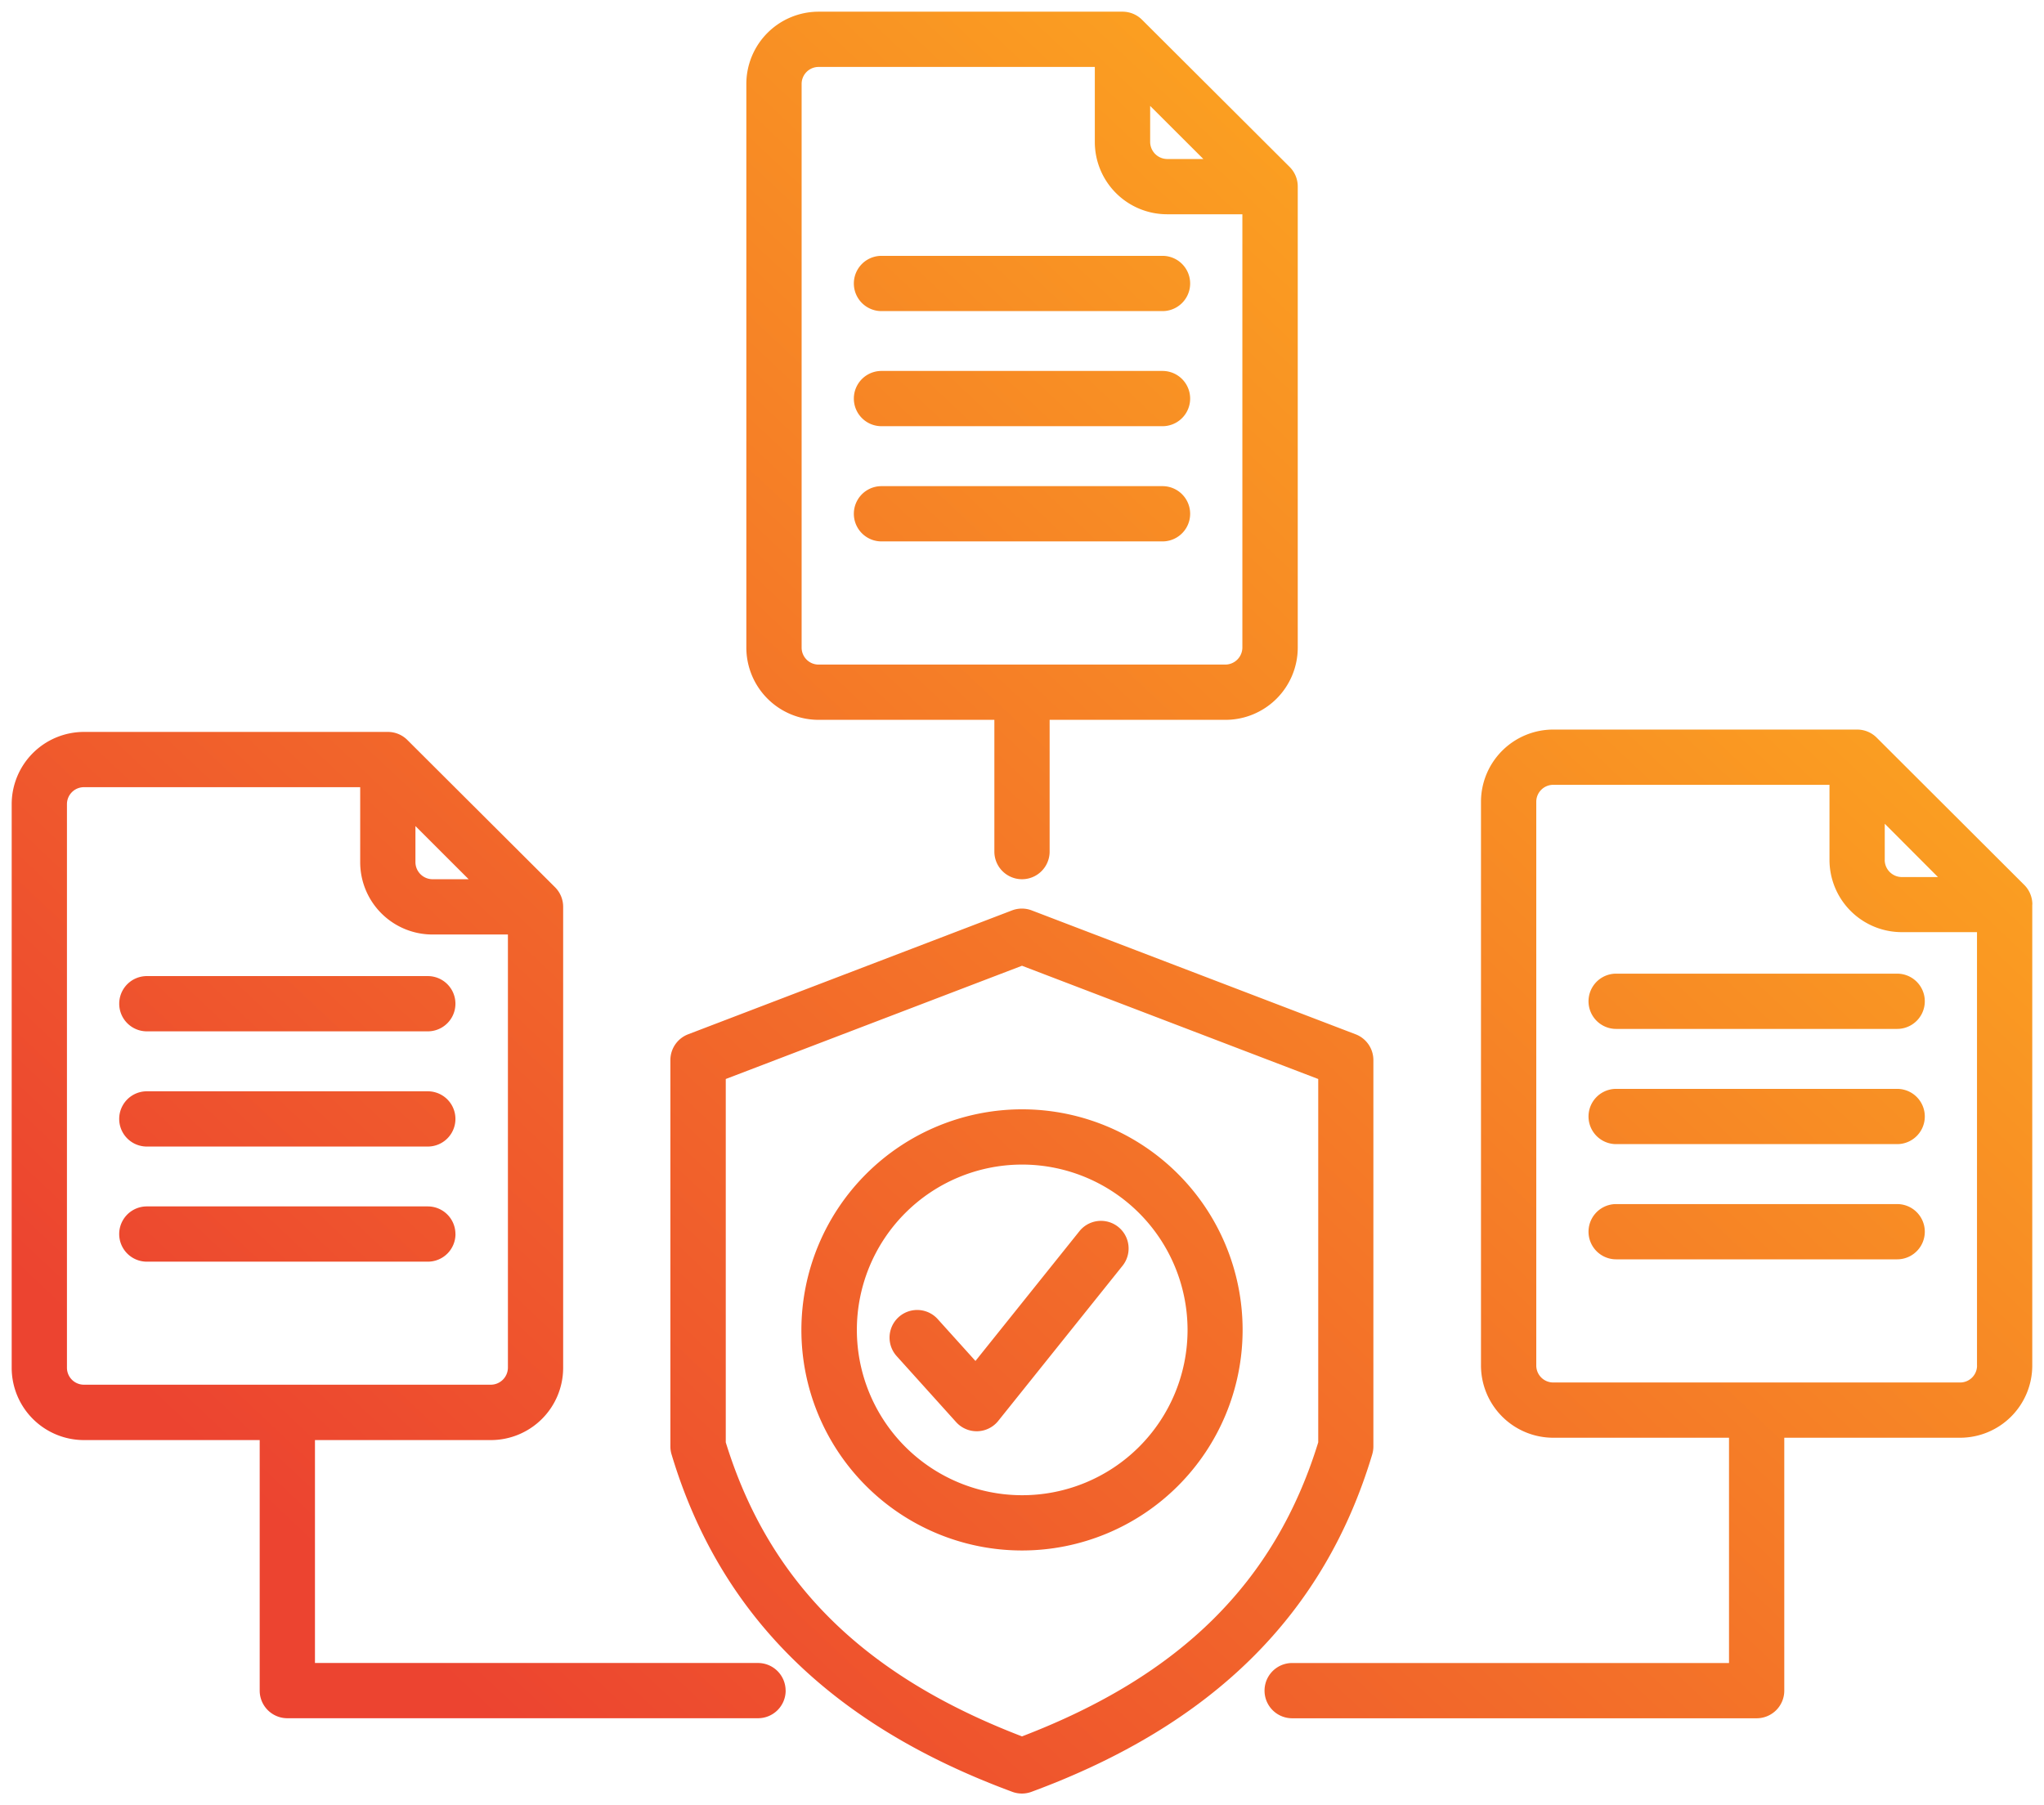 <svg xmlns="http://www.w3.org/2000/svg" xmlns:xlink="http://www.w3.org/1999/xlink" width="87.436" height="77.234" viewBox="0 0 87.436 77.234">
  <defs>
    <linearGradient id="linear-gradient" x1="0.842" y1="0.094" x2="0.151" y2="0.887" gradientUnits="objectBoundingBox">
      <stop offset="0" stop-color="#ffb91d"/>
      <stop offset="1" stop-color="#ec4430"/>
    </linearGradient>
  </defs>
  <path id="data-protection" d="M5.1,73.1a1.182,1.182,0,0,1,1.182-1.182H18.3a1.182,1.182,0,0,1,0,2.364H6.281A1.182,1.182,0,0,1,5.1,73.1Zm1.182,6.111H18.3a1.182,1.182,0,1,0,0-2.364H6.281a1.182,1.182,0,1,0,0,2.364Zm13.2,3.747A1.182,1.182,0,0,0,18.3,81.772H6.281a1.182,1.182,0,0,0,0,2.364H18.3A1.182,1.182,0,0,0,19.484,82.954Zm67.452-14.1V88.582a3.09,3.09,0,0,1-3.087,3.087H76.326v10.82a1.182,1.182,0,0,1-1.182,1.182H55.275a1.182,1.182,0,1,1,0-2.364H73.962V91.669H66.444a3.093,3.093,0,0,1-3.092-3.087V64.458a3.093,3.093,0,0,1,3.092-3.087h13a1.182,1.182,0,0,1,.835.346l6.312,6.3a1.181,1.181,0,0,1,.347.836Zm-6.312-1.9a.735.735,0,0,0,.727.723H82.9L80.624,65.4v1.547Zm3.948,21.63V70.038H81.351a3.093,3.093,0,0,1-3.091-3.087V63.735H66.444a.726.726,0,0,0-.727.723V88.582a.726.726,0,0,0,.727.723h17.4A.723.723,0,0,0,84.572,88.582ZM81.155,71.814H69.134a1.182,1.182,0,1,0,0,2.364H81.155a1.182,1.182,0,1,0,0-2.364Zm0,4.929H69.134a1.182,1.182,0,1,0,0,2.364H81.155a1.182,1.182,0,1,0,0-2.364Zm0,4.929H69.134a1.182,1.182,0,1,0,0,2.364H81.155a1.182,1.182,0,1,0,0-2.364ZM58.7,92.381c-2.055,6.852-6.823,11.574-14.577,14.437a1.18,1.18,0,0,1-.819,0c-7.755-2.864-12.523-7.587-14.577-14.437a1.183,1.183,0,0,1-.05-.339V75.508a1.182,1.182,0,0,1,.76-1.1l13.854-5.3a1.183,1.183,0,0,1,.844,0l13.854,5.3a1.182,1.182,0,0,1,.76,1.1V92.042a1.171,1.171,0,0,1-.05.339ZM56.39,76.321,43.718,71.476,31.046,76.321V91.866c1.839,5.964,5.875,9.973,12.672,12.58,6.8-2.605,10.832-6.614,12.672-12.58ZM31.926,57.868V33.745a3.093,3.093,0,0,1,3.091-3.087h13A1.182,1.182,0,0,1,48.85,31l6.317,6.3a1.182,1.182,0,0,1,.347.837V57.868a3.093,3.093,0,0,1-3.091,3.087H44.9v5.637a1.182,1.182,0,1,1-2.364,0V60.955H35.018A3.093,3.093,0,0,1,31.926,57.868ZM49.2,36.238a.735.735,0,0,0,.727.723h1.549L49.2,34.689ZM34.291,57.868a.726.726,0,0,0,.727.723h17.4a.735.735,0,0,0,.727-.723V39.325H49.925a3.093,3.093,0,0,1-3.092-3.087V33.022H35.018a.726.726,0,0,0-.727.722Zm3.417-14.4H49.729a1.182,1.182,0,1,0,0-2.364H37.707a1.182,1.182,0,1,0,0,2.364Zm0,4.924H49.729a1.182,1.182,0,1,0,0-2.364H37.707a1.182,1.182,0,1,0,0,2.364Zm0,4.929H49.729a1.182,1.182,0,0,0,0-2.364H37.707a1.182,1.182,0,1,0,0,2.364Zm-4.1,49.166a1.182,1.182,0,0,1-1.182,1.182H12.291a1.182,1.182,0,0,1-1.182-1.182V91.769H3.591A3.093,3.093,0,0,1,.5,88.682V64.559a3.093,3.093,0,0,1,3.091-3.087h13a1.182,1.182,0,0,1,.835.345l6.317,6.3a1.182,1.182,0,0,1,.347.837V88.682A3.093,3.093,0,0,1,21,91.769H13.473v9.537H32.424a1.182,1.182,0,0,1,1.182,1.182ZM17.771,67.052a.735.735,0,0,0,.727.722h1.549L17.771,65.5ZM3.591,89.4H21a.735.735,0,0,0,.727-.722V70.139H18.5a3.093,3.093,0,0,1-3.092-3.087V63.836H3.591a.726.726,0,0,0-.727.723V88.682A.726.726,0,0,0,3.591,89.4ZM43.718,77.618a9.437,9.437,0,1,1-9.437,9.437A9.45,9.45,0,0,1,43.718,77.618Zm0,2.364A7.073,7.073,0,1,0,50.8,87.055,7.081,7.081,0,0,0,43.718,79.982Zm-3.605,6.612a1.182,1.182,0,0,0-1.757,1.582L40.9,91a1.182,1.182,0,0,0,.879.391h.034a1.182,1.182,0,0,0,.889-.443l5.317-6.637a1.182,1.182,0,1,0-1.845-1.478l-4.447,5.551Z" transform="translate(0 -30.158)" stroke="rgba(0,0,0,0)" stroke-miterlimit="10" stroke-width="1" fill="url(#linear-gradient)"/>
</svg>
